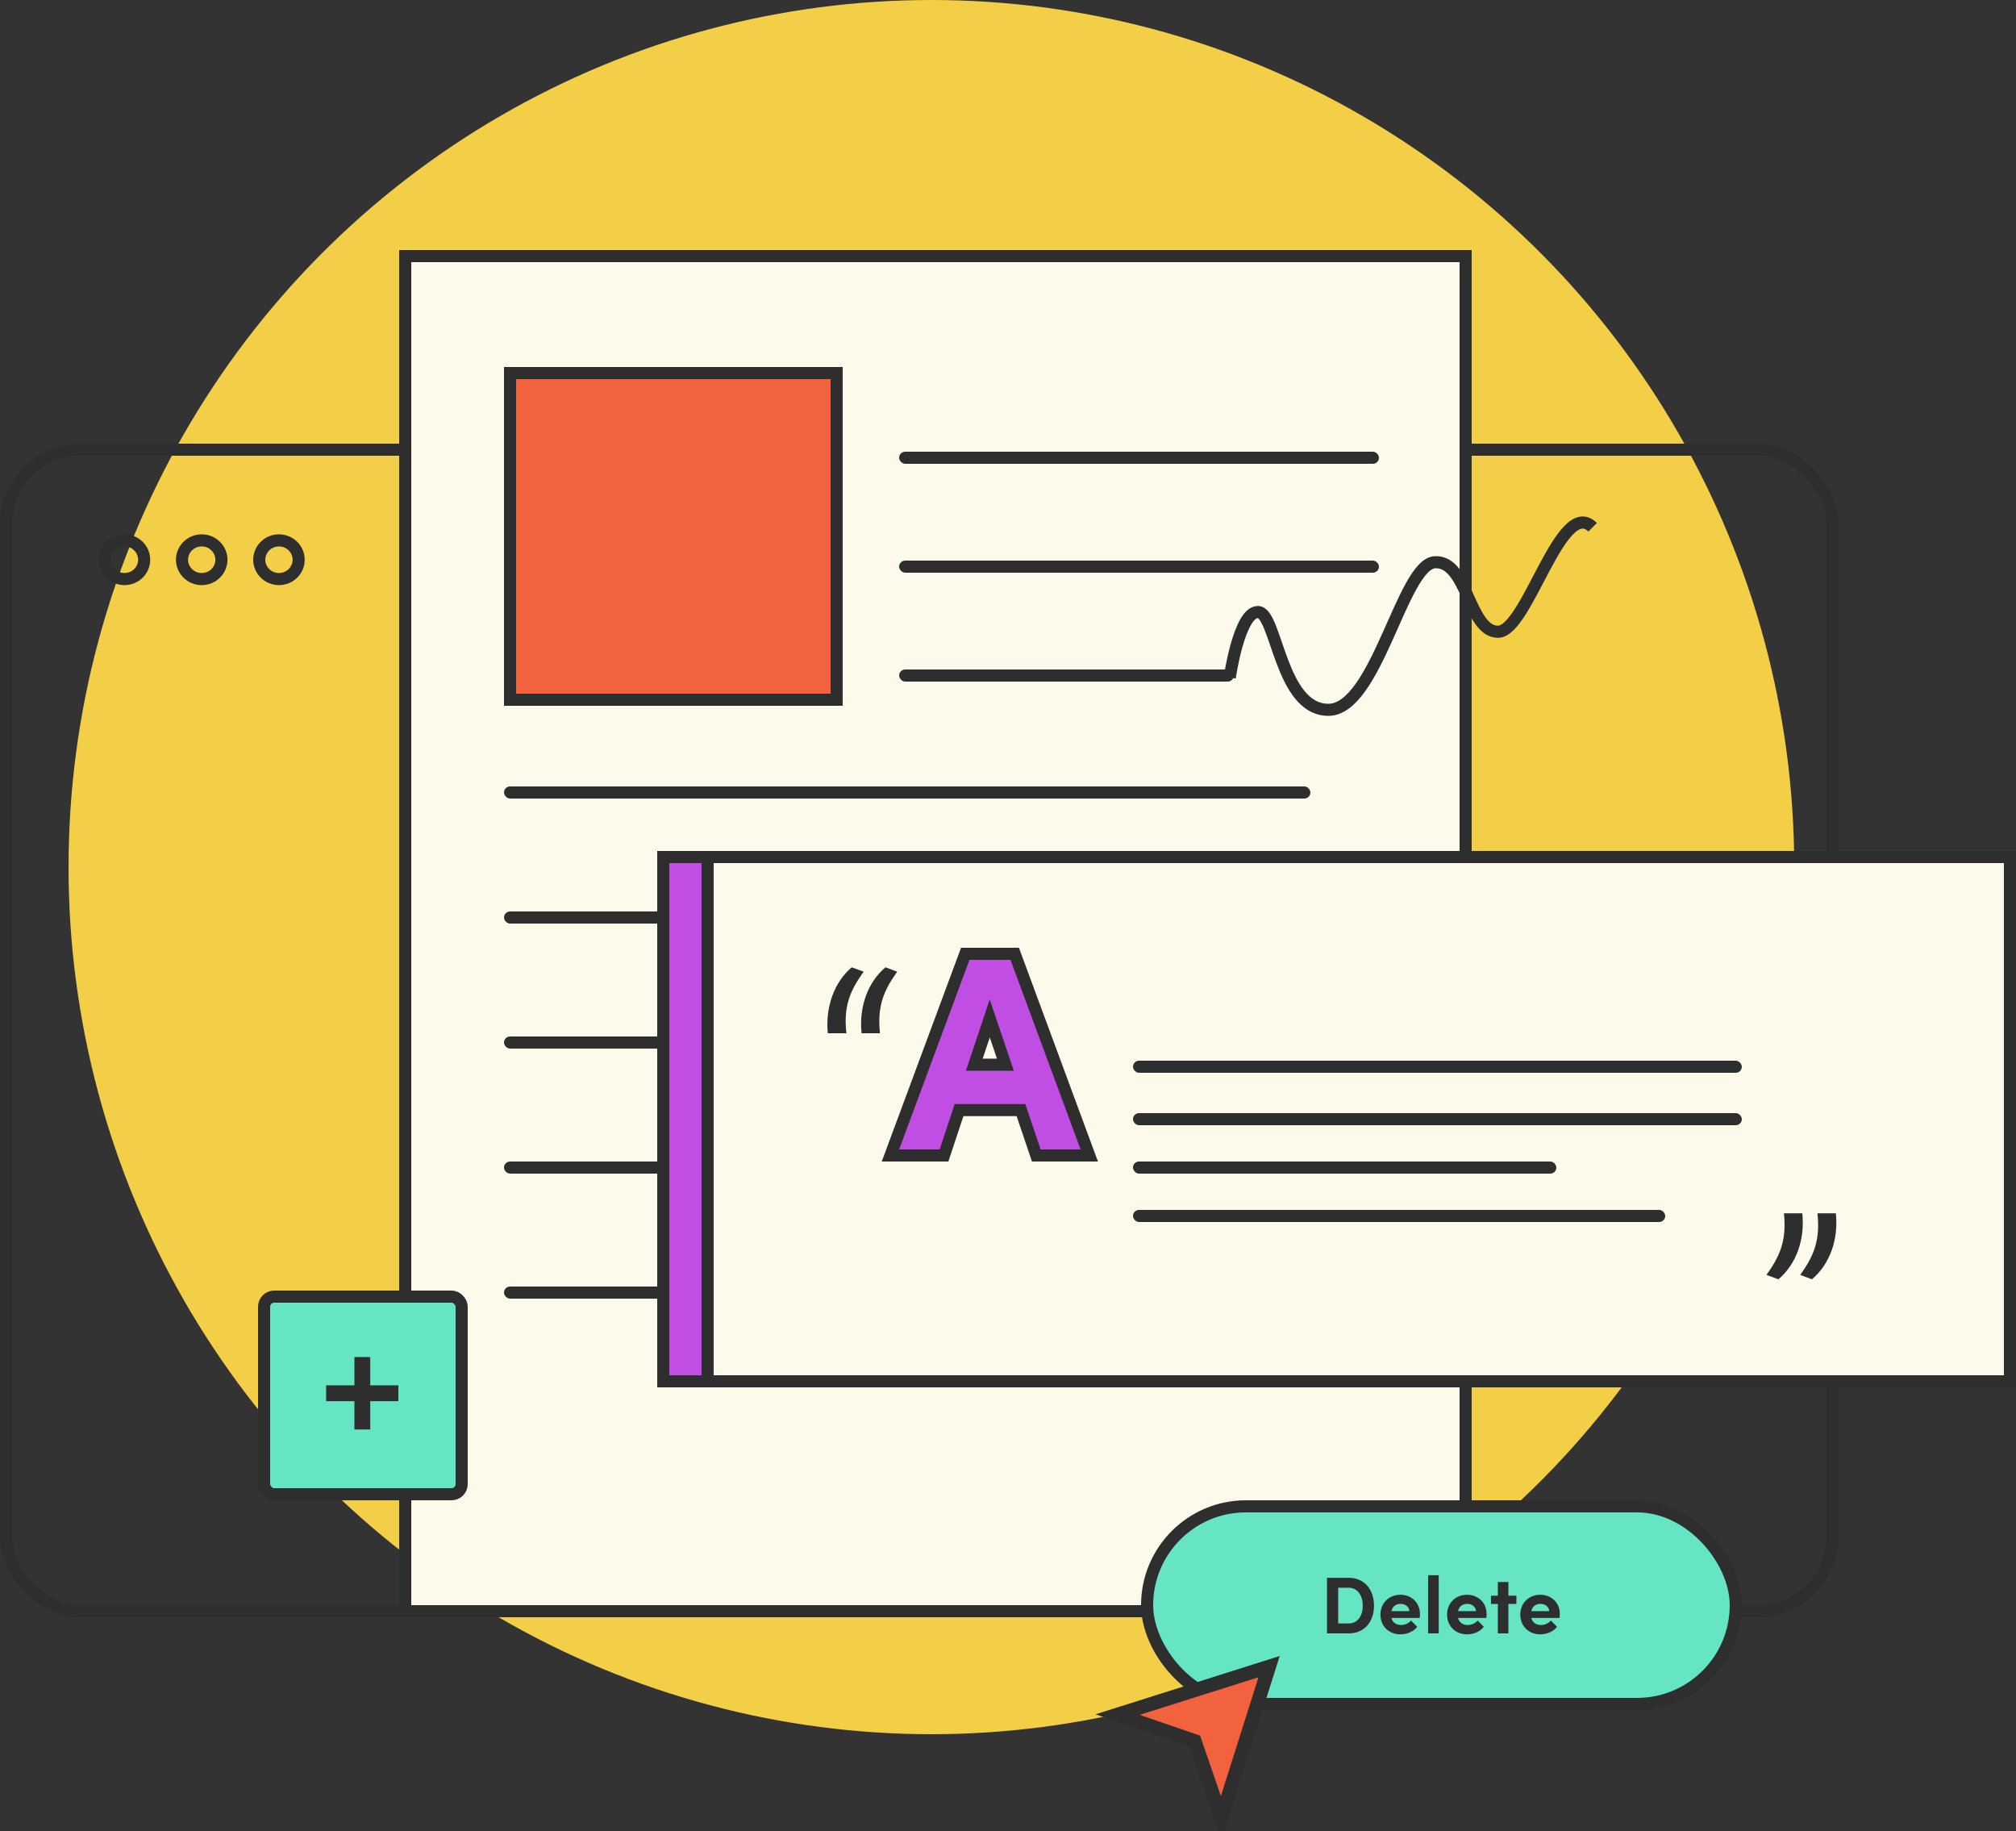 <?xml version="1.0" encoding="UTF-8"?> <svg xmlns="http://www.w3.org/2000/svg" width="500" height="454" viewBox="0 0 500 454" fill="none"><rect x="0" y="0" width="500" height="454" fill="#333333" stroke="none"/><ellipse cx="231" cy="215" rx="214" ry="215" fill="#F3CE47"></ellipse><rect x="1.5" y="111.5" width="453" height="288" rx="18.5" stroke="#2E2E2E" stroke-width="3"></rect><path d="M35.755 138.786C35.755 141.415 33.588 143.582 30.869 143.582C28.15 143.582 25.982 141.415 25.982 138.786C25.982 136.157 28.15 133.99 30.869 133.99C33.588 133.99 35.755 136.157 35.755 138.786Z" stroke="#2E2E2E" stroke-width="3"></path><path d="M54.914 138.786C54.914 141.415 52.747 143.582 50.028 143.582C47.309 143.582 45.142 141.415 45.142 138.786C45.142 136.157 47.309 133.99 50.028 133.99C52.747 133.99 54.914 136.157 54.914 138.786Z" stroke="#2E2E2E" stroke-width="3"></path><path d="M74.074 138.786C74.074 141.415 71.906 143.582 69.188 143.582C66.469 143.582 64.301 141.415 64.301 138.786C64.301 136.157 66.469 133.99 69.188 133.99C71.906 133.99 74.074 136.157 74.074 138.786Z" stroke="#2E2E2E" stroke-width="3"></path><rect x="100.5" y="63.5" width="263" height="336" fill="#FDFAEC" stroke="#2E2E2E" stroke-width="3"></rect><rect x="125" y="226" width="200" height="3" rx="1.5" fill="#2E2E2E"></rect><rect x="125" y="257" width="200" height="3" rx="1.5" fill="#2E2E2E"></rect><rect x="125" y="288" width="200" height="3" rx="1.5" fill="#2E2E2E"></rect><rect x="125" y="319" width="200" height="3" rx="1.5" fill="#2E2E2E"></rect><rect x="126.5" y="92.5" width="81" height="81" fill="#F3623F" stroke="#2E2E2E" stroke-width="3"></rect><rect x="223" y="112" width="119" height="3" rx="1.5" fill="#2E2E2E"></rect><rect x="223" y="139" width="119" height="3" rx="1.5" fill="#2E2E2E"></rect><rect x="223" y="166" width="83" height="3" rx="1.5" fill="#2E2E2E"></rect><rect x="125" y="195" width="200" height="3" rx="1.5" fill="#2E2E2E"></rect><rect x="65.5" y="321.5" width="49" height="49" rx="2.5" fill="#65E5C4" stroke="#2E2E2E" stroke-width="3"></rect><path d="M91.824 343.499H98.798V347.422H91.824V354.439H87.901V347.422H80.883V343.499H87.901V336.481H91.824V343.499Z" fill="#2E2E2E"></path><rect x="284.5" y="373.5" width="146" height="49" rx="24.5" fill="#65E5C4" stroke="#2E2E2E" stroke-width="3"></rect><path d="M296.568 432.497L296.295 431.705L295.503 431.432L277.188 425.133L314.755 413.243L302.865 450.809L296.568 432.497Z" fill="#F3623F" stroke="#2E2E2E" stroke-width="3.433"></path><path d="M386.859 400.18C386.859 400.44 386.839 400.76 386.819 401.18H379.779C380.059 402.28 380.939 402.92 382.199 402.92C383.139 402.92 384.079 402.48 384.639 401.82L386.179 403.36C385.299 404.54 383.659 405.24 382.019 405.24C379.159 405.24 377.059 403.22 377.059 400.34C377.059 397.32 379.339 395.42 382.019 395.42C384.679 395.42 386.859 397.32 386.859 400.18ZM379.779 399.48H384.239C384.159 398.38 383.239 397.68 382.059 397.68C380.999 397.68 380.059 398.22 379.779 399.48Z" fill="#2E2E2E"></path><path d="M376.088 395.66V397.7H374.108V405H371.488V397.7H369.788V395.66H371.488V392.26H374.108V395.66H376.088Z" fill="#2E2E2E"></path><path d="M368.695 400.18C368.695 400.44 368.675 400.76 368.655 401.18H361.615C361.895 402.28 362.775 402.92 364.035 402.92C364.975 402.92 365.915 402.48 366.475 401.82L368.015 403.36C367.135 404.54 365.495 405.24 363.855 405.24C360.995 405.24 358.895 403.22 358.895 400.34C358.895 397.32 361.175 395.42 363.855 395.42C366.515 395.42 368.695 397.32 368.695 400.18ZM361.615 399.48H366.075C365.995 398.38 365.075 397.68 363.895 397.68C362.835 397.68 361.895 398.22 361.615 399.48Z" fill="#2E2E2E"></path><path d="M354.201 405V390.58H356.821V405H354.201Z" fill="#2E2E2E"></path><path d="M352.172 400.18C352.172 400.44 352.152 400.76 352.132 401.18H345.092C345.372 402.28 346.252 402.92 347.512 402.92C348.452 402.92 349.392 402.48 349.952 401.82L351.492 403.36C350.612 404.54 348.972 405.24 347.332 405.24C344.472 405.24 342.372 403.22 342.372 400.34C342.372 397.32 344.652 395.42 347.332 395.42C349.992 395.42 352.172 397.32 352.172 400.18ZM345.092 399.48H349.552C349.472 398.38 348.552 397.68 347.372 397.68C346.312 397.68 345.372 398.22 345.092 399.48Z" fill="#2E2E2E"></path><path d="M329.112 405V391.22H334.512C338.472 391.22 340.772 394.22 340.772 398.14C340.772 402.04 338.472 405 334.512 405H329.112ZM331.892 402.54H334.512C336.812 402.54 337.992 400.5 337.992 398.14C337.992 395.78 336.812 393.68 334.512 393.68H331.892V402.54Z" fill="#2E2E2E"></path><rect x="164.5" y="212.5" width="334" height="130" fill="#FDFAEC" stroke="#2E2E2E" stroke-width="3"></rect><path d="M256.669 285.48L257.014 286.5H258.09H268H270.154L269.407 284.48L252.031 237.48L251.669 236.5H250.624H240.443H239.4L239.037 237.478L221.594 284.478L220.843 286.5H223H233.045H234.128L234.469 285.472L237.861 275.245H253.213L256.669 285.48ZM241.644 263.991L245.474 252.531L249.348 263.991H241.644Z" fill="#C14EE2" stroke="#2E2E2E" stroke-width="3"></path><path d="M205.306 256.205C204.679 249.65 206.902 243.551 211.234 239.846L214.198 240.929C211.006 245.432 209.125 249.251 209.923 256.205H205.306ZM213.685 256.205C213.001 249.65 215.224 243.551 219.613 239.846L222.52 240.929C219.328 245.432 217.504 249.251 218.245 256.205H213.685Z" fill="#2E2E2E"></path><path d="M441.073 317.205L438.109 316.122C441.301 311.619 443.182 307.8 442.441 300.846H447.001C447.685 307.401 445.462 313.5 441.073 317.205ZM449.395 317.205L446.488 316.122C449.68 311.619 451.504 307.8 450.763 300.846H455.323C456.007 307.401 453.784 313.5 449.395 317.205Z" fill="#2E2E2E"></path><rect x="281" y="263" width="151" height="3" rx="1.5" fill="#2E2E2E"></rect><rect x="281" y="276" width="151" height="3" rx="1.5" fill="#2E2E2E"></rect><rect x="281" y="300" width="132" height="3" rx="1.5" fill="#2E2E2E"></rect><rect x="281" y="288" width="105" height="3" rx="1.5" fill="#2E2E2E"></rect><rect x="164.5" y="212.5" width="11" height="130" fill="#C14EE2" stroke="#2E2E2E" stroke-width="3"></rect><path d="M305 168.022C305 168.022 307.308 151.748 311.981 151.748C316.654 151.748 317.468 176 329.453 176C341.438 176 347.76 139.838 355.883 139.408C364.006 138.977 364.255 156.646 371.525 156.646C378.796 156.646 387.098 122.96 395 130.73" stroke="#2E2E2E" stroke-width="3"></path></svg> 